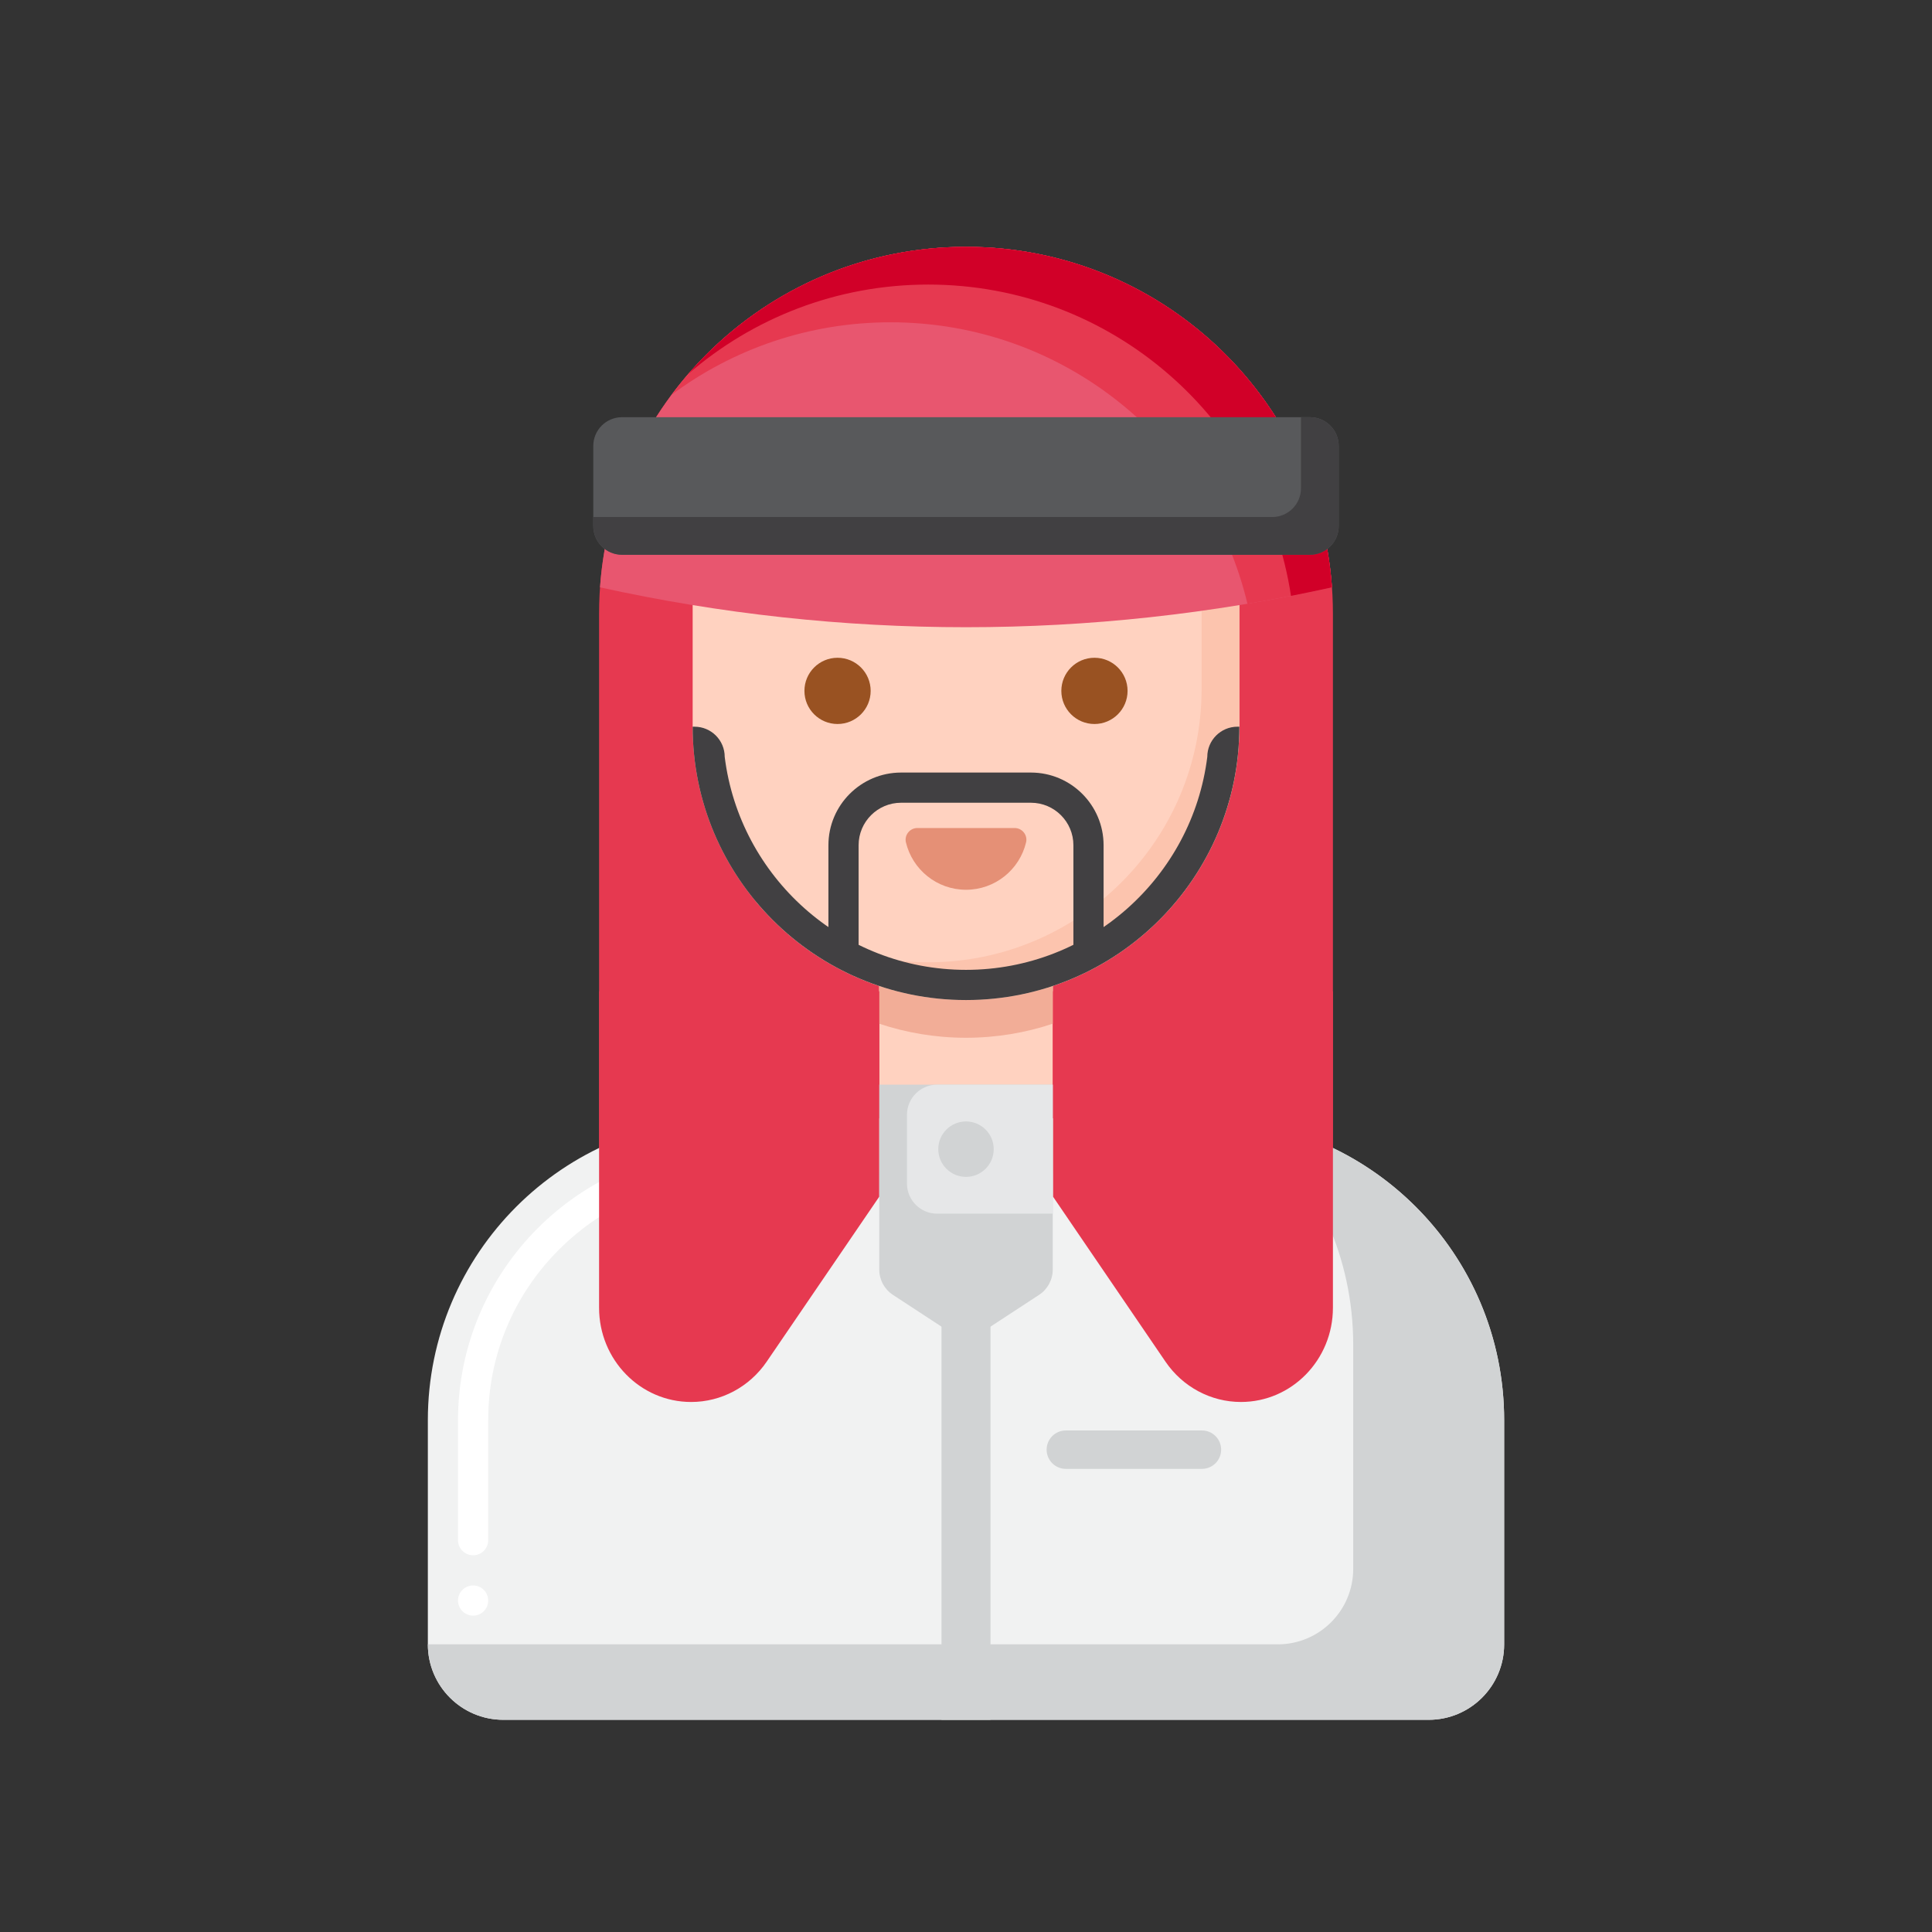 <?xml version="1.0" encoding="utf-8"?>
<!-- Generator: Adobe Illustrator 24.0.0, SVG Export Plug-In . SVG Version: 6.00 Build 0)  -->
<svg version="1.1" id="Layer_1" xmlns="http://www.w3.org/2000/svg" xmlns:xlink="http://www.w3.org/1999/xlink" x="0px" y="0px"
	 viewBox="0 0 256 256" enable-background="new 0 0 256 256" xml:space="preserve">
<rect x="0" y="0" width="256" height="256" fill="#333333" stroke="none"/>
<g>
	<g>
		<g>
			<path fill="#E63950" d="M176.619,160.961H79.381V81.325c0-26.852,21.767-48.619,48.619-48.619h0
				c26.852,0,48.619,21.767,48.619,48.619V160.961z"/>
		</g>
		<g>
			<g>
				<g>
					<g>
						<g>
							<path fill="#F1F2F2" d="M189.308,227.883H66.692c-5.523,0-10-4.477-10-10v-29.7c0-22.091,17.909-40,40-40h62.616
								c22.091,0,40,17.909,40,40v29.7C199.308,223.406,194.831,227.883,189.308,227.883z"/>
						</g>
					</g>
					<g>
						<path fill="#FFFFFF" d="M62.689,214.08c-1.1,0-2-0.89-2-2c0-1.1,0.9-2,2-2c1.11,0,2,0.9,2,2
							C64.689,213.19,63.8,214.08,62.689,214.08z M62.689,206.08c-1.1,0-2-0.89-2-2v-15.9c0.011-19.84,16.16-35.99,36-36
							c1.11,0,2,0.9,2,2c0,1.11-0.89,2-2,2c-8.529,0.01-16.56,3.34-22.609,9.39c-6.061,6.05-9.391,14.08-9.391,22.61v15.9
							C64.689,205.19,63.8,206.08,62.689,206.08z"/>
					</g>
					<g>
						<path fill="#D1D3D4" d="M166.474,148.824c7.893,7.307,12.834,17.756,12.834,29.359v29.7c0,5.523-4.477,10-10,10H56.692
							c0,5.523,4.477,10,10,10h122.616c5.523,0,10-4.477,10-10v-29.7C199.308,168.538,185.146,152.201,166.474,148.824z"/>
					</g>
					<g>
						<g>
							<path fill="#FFD2C0" d="M116.508,126.745l0,28.443c0,2.2,0.632,4.355,1.82,6.207l0,0c4.522,7.048,14.823,7.048,19.345,0l0,0
								c1.188-1.852,1.82-4.006,1.82-6.207v-28.442H116.508z"/>
						</g>
						<g>
							<path fill="#F2AD97" d="M116.471,135.638c3.623,1.208,7.497,1.872,11.528,1.872h0c4.032,0,7.906-0.664,11.529-1.873v-8.893
								h-23.057L116.471,135.638z"/>
						</g>
						<g>
							<g>
								<path fill="#FFD2C0" d="M128,132.51L128,132.51c-20.004,0-36.219-16.216-36.219-36.219V77.49
									c0-20.003,16.216-36.219,36.219-36.219h0c20.003,0,36.219,16.216,36.219,36.219v18.801
									C164.219,116.294,148.003,132.51,128,132.51z"/>
							</g>
							<g>
								<path fill="#FCC4AE" d="M150.989,49.5c5.142,6.254,8.23,14.261,8.23,22.989v18.801c0,20.003-16.216,36.219-36.219,36.219h0
									c-8.728,0-16.736-3.088-22.989-8.23c6.643,8.078,16.714,13.23,27.989,13.23h0c20.003,0,36.219-16.216,36.219-36.219V77.49
									C164.219,66.215,159.067,56.143,150.989,49.5z"/>
							</g>
							<g>
								<g>
									<circle fill="#995222" cx="110.979" cy="91.546" r="4.388"/>
								</g>
								<g>
									<circle fill="#995222" cx="145.021" cy="91.546" r="4.388"/>
								</g>
							</g>
						</g>
					</g>
					<g>
						<path fill="#E59076" d="M134.44,109.715c0.996,0,1.751,0.93,1.521,1.9c-0.857,3.603-4.096,6.283-7.961,6.283
							c-3.865,0-7.104-2.68-7.961-6.283c-0.23-0.969,0.524-1.9,1.521-1.9H134.44z"/>
					</g>
				</g>
			</g>
		</g>
		<g>
			<path fill="#E8566F" d="M128,32.706L128,32.706c-25.675,0-46.701,19.903-48.494,45.121c31.918,7.044,65.07,7.044,96.989,0
				C174.702,52.608,153.676,32.706,128,32.706z"/>
		</g>
		<g>
			<path fill="#E63950" d="M118,42.706L118,42.706c22.953,0,42.19,15.906,47.292,37.297c3.748-0.63,7.484-1.354,11.202-2.175
				C174.702,52.608,153.676,32.706,128,32.706h0c-15.976,0-30.151,7.706-39.013,19.603C97.085,46.276,107.125,42.706,118,42.706z"/>
		</g>
		<g>
			<path fill="#D10028" d="M123,37.706L123,37.706c24.346,0,44.511,17.896,48.063,41.25c1.814-0.354,3.625-0.729,5.432-1.128
				C174.702,52.608,153.676,32.706,128,32.706h0c-14.698,0-27.872,6.523-36.787,16.831C99.736,42.165,110.847,37.706,123,37.706z"/>
		</g>
		<g>
			<path fill="#58595B" d="M173.577,73.508H82.423c-2.104,0-3.81-1.706-3.81-3.81V59.091c0-2.104,1.706-3.81,3.81-3.81h91.153
				c2.104,0,3.81,1.706,3.81,3.81v10.607C177.386,71.803,175.681,73.508,173.577,73.508z"/>
		</g>
		<g>
			<path fill="#414042" d="M173.577,55.282h-1.19v9.417c0,2.104-1.706,3.81-3.81,3.81H78.614v1.19c0,2.104,1.706,3.81,3.81,3.81
				h91.153c2.104,0,3.81-1.706,3.81-3.81V59.091C177.386,56.987,175.681,55.282,173.577,55.282z"/>
		</g>
		<g>
			<path fill="#E63950" d="M91.582,185.77L91.582,185.77c-6.738,0-12.201-5.589-12.201-12.483v-41.933h37.127v27.208l-14.921,21.87
				C99.304,183.777,95.569,185.77,91.582,185.77z"/>
		</g>
		<g>
			<path fill="#E63950" d="M164.43,185.769L164.43,185.769c6.732,0,12.189-5.589,12.189-12.483v-41.932h-37.09v27.208l14.907,21.87
				C156.716,183.776,160.447,185.769,164.43,185.769z"/>
		</g>
		<g>
			<path fill="#D1D3D4" d="M137.682,171.577l-7.493,4.901c-1.33,0.87-3.049,0.87-4.379,0l-7.492-4.901
				c-1.13-0.739-1.81-1.998-1.81-3.347v-24.507h22.985v24.507C139.493,169.58,138.812,170.838,137.682,171.577z"/>
		</g>
		<g>
			<rect x="124.753" y="168.268" fill="#D1D3D4" width="6.494" height="59.616"/>
		</g>
		<g>
			<path fill="#E6E7E8" d="M139.493,160.817h-15.316c-2.209,0-4-1.791-4-4v-9.094c0-2.209,1.791-4,4-4h15.316V160.817z"/>
		</g>
		<g>
			<circle fill="#D1D3D4" cx="128" cy="152.27" r="3.673"/>
		</g>
		<g>
			<path fill="#D1D3D4" d="M159.263,194.633h-18.034c-1.406,0-2.545-1.139-2.545-2.545v0c0-1.406,1.139-2.545,2.545-2.545h18.034
				c1.406,0,2.545,1.139,2.545,2.545v0C161.808,193.494,160.668,194.633,159.263,194.633z"/>
		</g>
	</g>
	<g>
		<path fill="#414042" d="M146.231,126.621h-4v-14.625c0-3.104-2.525-5.629-5.629-5.629h-17.204c-3.104,0-5.629,2.525-5.629,5.629
			v14.625h-4v-14.625c0-5.31,4.319-9.629,9.629-9.629h17.204c5.31,0,9.629,4.319,9.629,9.629V126.621z"/>
	</g>
	<g>
		<path fill="#414042" d="M159.972,100.291L159.972,100.291c-1.976,15.885-15.561,28.219-31.972,28.219
			c-16.411,0-29.997-12.334-31.972-28.219v0c0-2.209-1.791-4-4-4H91.78c0,20.003,16.216,36.219,36.219,36.219h0
			c20.003,0,36.219-16.216,36.219-36.219h-0.247C161.763,96.291,159.972,98.082,159.972,100.291z"/>
	</g>
</g>
</svg>
